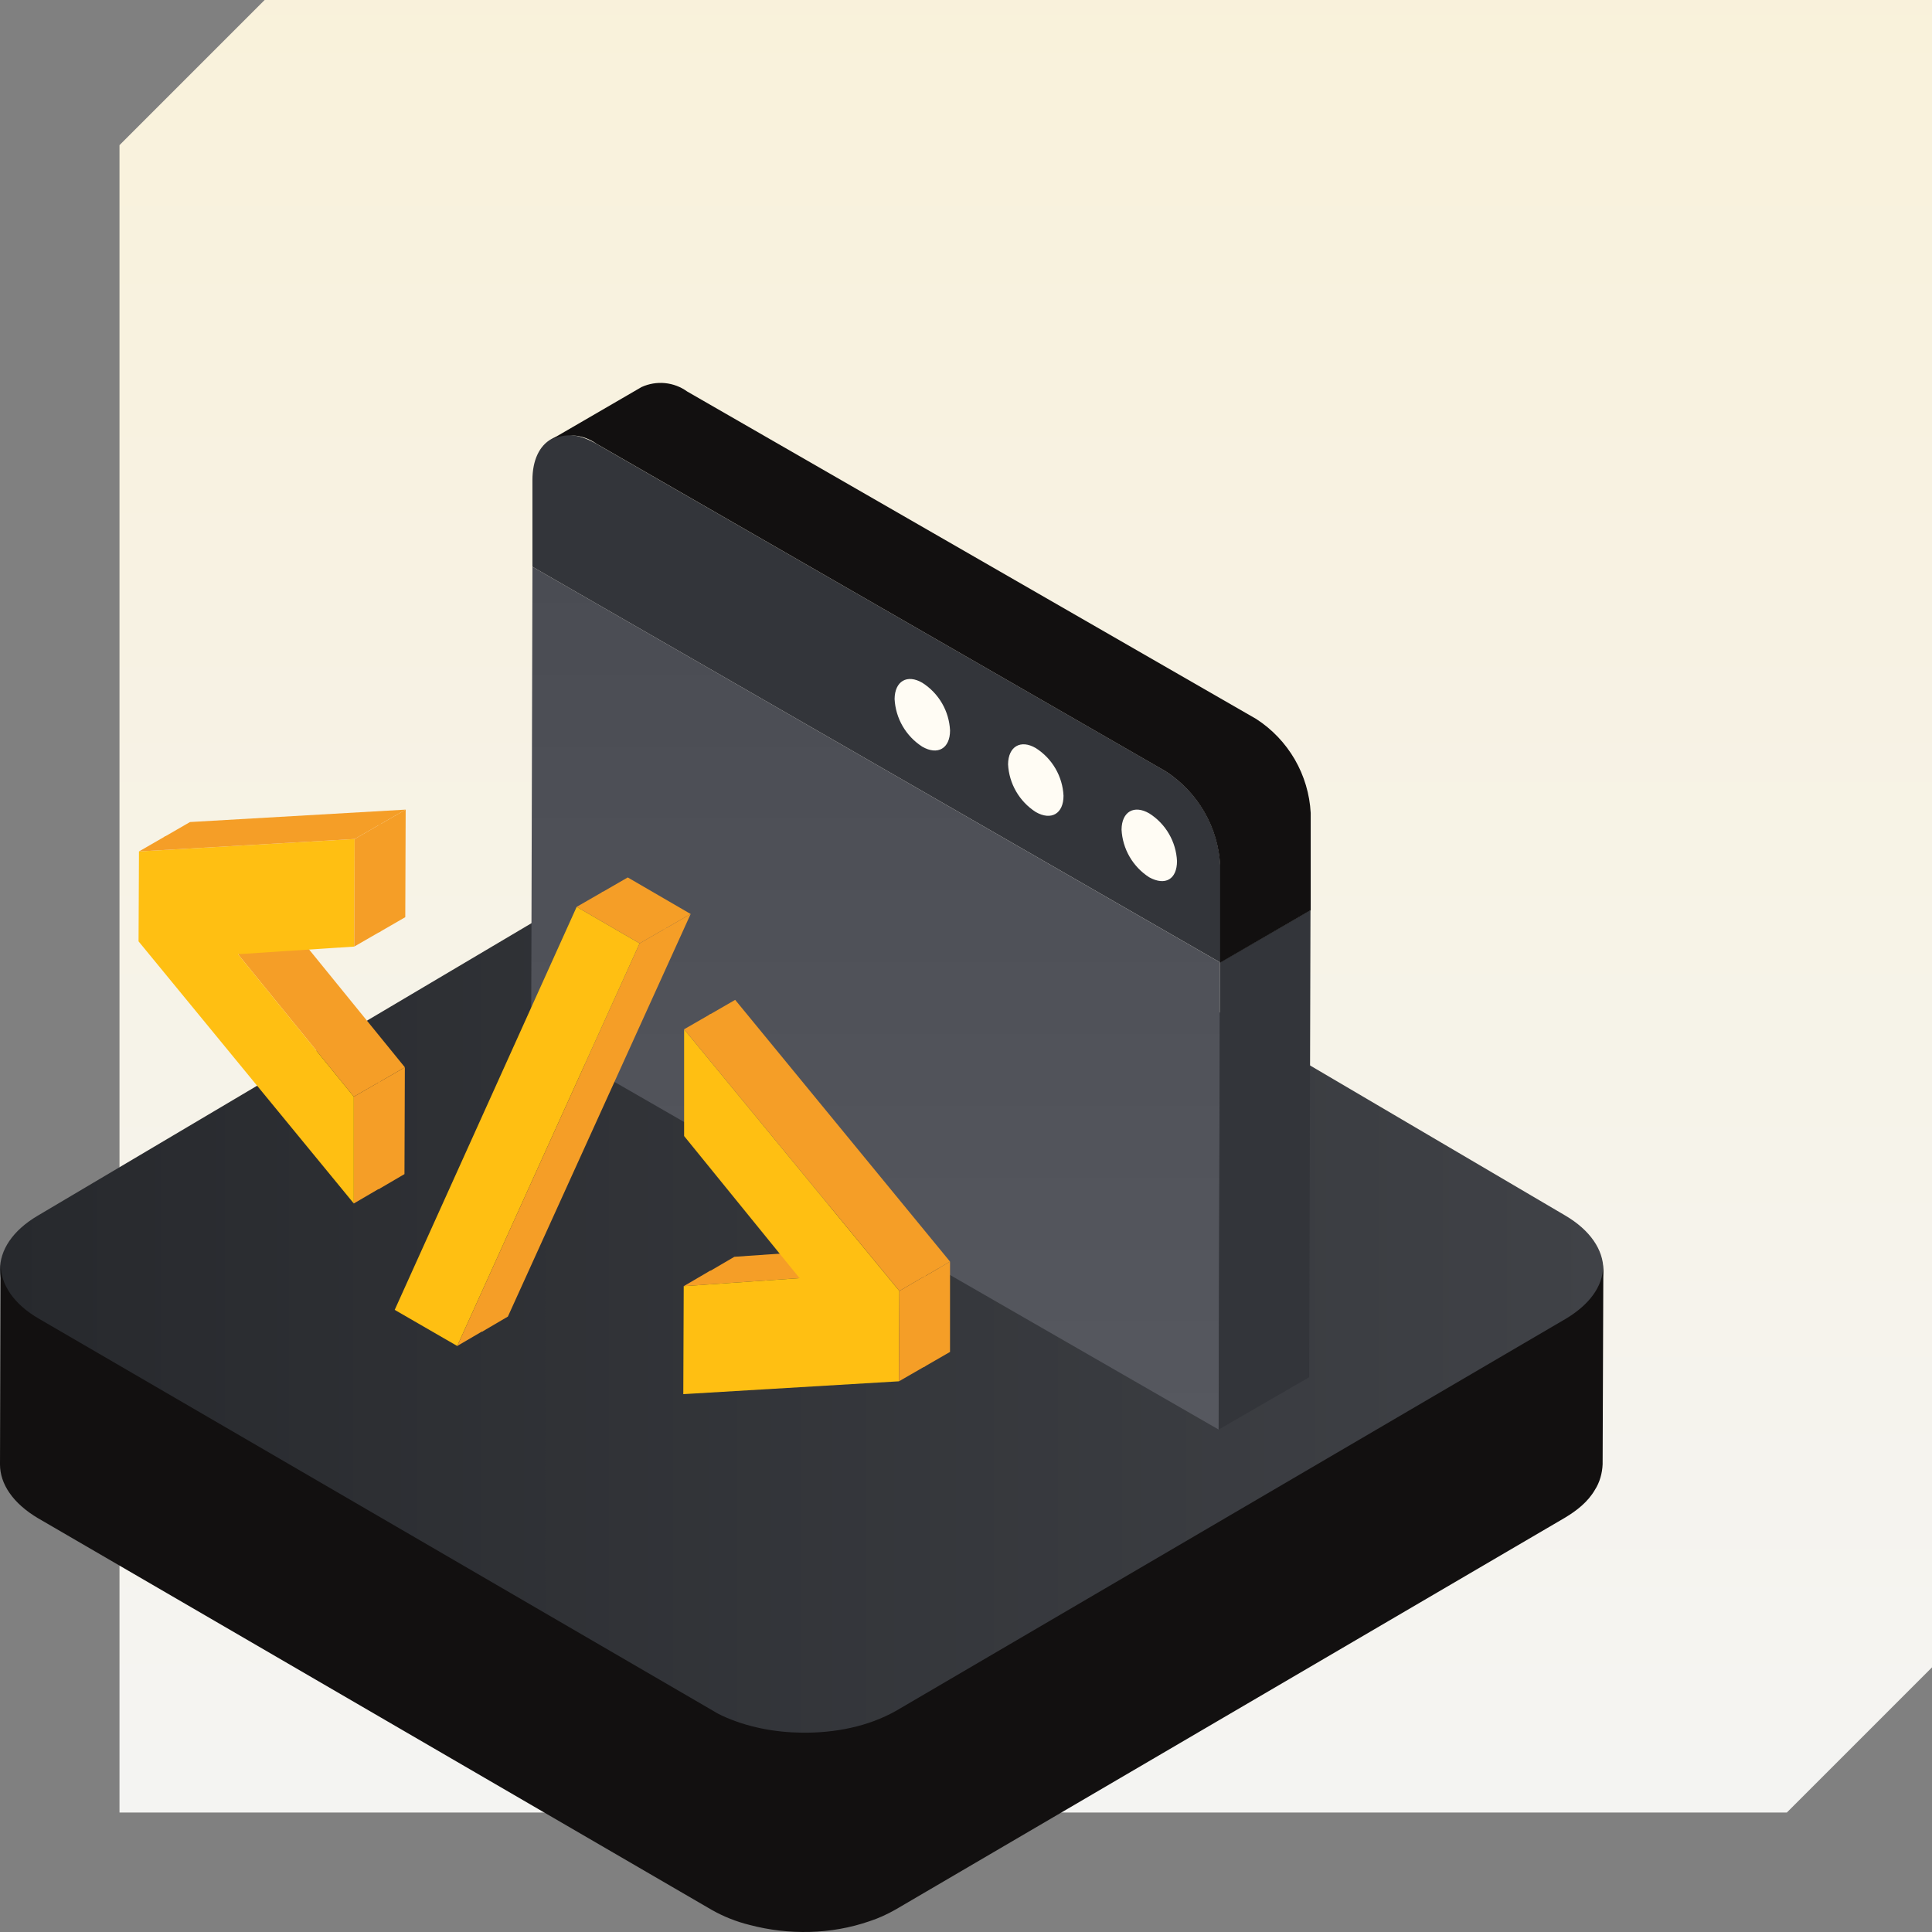 <svg width="74" height="74" viewBox="0 0 74 74" fill="none" xmlns="http://www.w3.org/2000/svg">
<rect x="0" y="0" width="74" height="74" fill="#808080" stroke="none"/>
<path d="M4.577 5.56L10.136 0H74V63.863L68.441 69.423H4.577V5.56Z" fill="url(#paint0_linear_3873_16681)"/>
<path d="M59.946 46.553C61.89 47.693 61.904 49.561 59.973 50.701L34.322 65.897C32.392 67.038 29.231 67.038 27.286 65.897L1.467 50.715C-0.477 49.575 -0.491 47.708 1.439 46.567L27.091 31.371C29.021 30.23 32.168 30.23 34.126 31.371L59.946 46.553Z" fill="url(#paint1_linear_3873_16681)"/>
<path d="M61.398 48.626C61.328 49.471 60.657 50.105 59.972 50.513L34.334 65.521C33.243 66.141 31.957 66.38 30.713 66.366C29.665 66.352 28.616 66.155 27.666 65.719C27.54 65.662 27.414 65.592 27.302 65.521L1.496 50.513C0.517 49.95 0.028 49.19 0.028 48.443L0 56.088C0 56.835 0.489 57.581 1.468 58.158L27.26 73.152C27.708 73.406 28.197 73.603 28.714 73.73C30.21 74.124 31.831 74.096 33.299 73.589C33.649 73.476 33.984 73.321 34.306 73.138L59.944 58.13C60.392 57.862 60.825 57.524 61.091 57.06C61.273 56.778 61.37 56.426 61.384 56.088L61.412 48.443C61.412 48.528 61.398 48.57 61.398 48.626Z" fill="#121010"/>
<path d="M46.739 33.143V36.867L20.393 21.709V18.389C20.393 16.843 21.49 16.216 22.841 16.998L44.64 29.537C45.252 29.929 45.761 30.46 46.126 31.087C46.491 31.714 46.701 32.419 46.739 33.143Z" fill="#33353A"/>
<path d="M20.394 21.709L46.727 36.861L46.678 54.756L20.345 39.604L20.394 21.709Z" fill="url(#paint2_linear_3873_16681)"/>
<path d="M46.726 36.861L50.195 34.856L50.145 52.751L46.676 54.756L46.726 36.861Z" fill="#33353A"/>
<path d="M50.203 31.138V34.862L46.733 36.873V33.149C46.696 32.426 46.488 31.723 46.125 31.096C45.762 30.469 45.256 29.937 44.647 29.543L22.848 16.998C22.599 16.819 22.307 16.71 22.001 16.682C21.696 16.654 21.389 16.707 21.111 16.836L24.573 14.825C24.853 14.697 25.162 14.645 25.468 14.674C25.775 14.704 26.068 14.813 26.317 14.993L48.116 27.538C48.724 27.931 49.23 28.463 49.593 29.088C49.955 29.714 50.164 30.416 50.203 31.138Z" fill="#121010"/>
<path d="M35.33 26.154C34.751 25.812 34.271 26.085 34.265 26.774C34.284 27.14 34.39 27.497 34.574 27.814C34.758 28.131 35.015 28.4 35.324 28.599C35.915 28.941 36.389 28.668 36.389 27.979C36.371 27.612 36.266 27.255 36.082 26.938C35.897 26.62 35.64 26.352 35.33 26.154Z" fill="#FFFCF4"/>
<path d="M39.676 28.655C39.097 28.314 38.617 28.587 38.611 29.276C38.63 29.642 38.736 29.998 38.92 30.315C39.104 30.633 39.361 30.902 39.67 31.101C40.262 31.442 40.735 31.169 40.735 30.48C40.718 30.114 40.612 29.757 40.428 29.439C40.244 29.122 39.986 28.853 39.676 28.655Z" fill="#FFFCF4"/>
<path d="M44.023 31.157C43.438 30.815 42.964 31.088 42.958 31.777C42.977 32.143 43.083 32.5 43.267 32.817C43.451 33.134 43.708 33.403 44.017 33.602C44.64 33.944 45.082 33.67 45.082 32.981C45.064 32.615 44.959 32.258 44.775 31.941C44.591 31.623 44.333 31.354 44.023 31.157Z" fill="#FFFCF4"/>
<path d="M10.057 36.007L11.07 35.422L15.507 40.88L14.494 41.465L10.057 36.007Z" fill="#F59E27"/>
<path d="M14.494 41.465L15.507 40.881L15.492 44.971L14.494 45.555V41.465Z" fill="#F59E27"/>
<path d="M14.525 31.594L15.538 31.01L15.523 35.13L14.509 35.715L14.525 31.594Z" fill="#F59E27"/>
<path d="M6.264 32.071L7.278 31.486L15.538 31.01L14.524 31.594L6.264 32.071Z" fill="#F59E27"/>
<path d="M25.441 35.592L26.454 35.007L19.453 50.428L18.455 51.013L25.441 35.592Z" fill="#F59E27"/>
<path d="M23.031 34.193L24.044 33.608L26.454 35.008L25.441 35.592L23.031 34.193Z" fill="#F59E27"/>
<path d="M27.13 48.722L28.128 48.138L32.565 47.83L31.567 48.414L27.13 48.722Z" fill="#F59E27"/>
<path d="M27.145 38.882L28.159 38.297L36.388 48.322L35.39 48.906L27.145 38.882Z" fill="#F59E27"/>
<path d="M35.39 48.907L36.388 48.322V51.782L35.375 52.366L35.39 48.907Z" fill="#F59E27"/>
<path d="M9.115 36.548L10.129 35.964L14.566 41.422L13.553 42.006L9.115 36.548Z" fill="#F59E27"/>
<path d="M13.552 42.007L14.565 41.422L14.55 45.512L13.552 46.096V42.007Z" fill="#F59E27"/>
<path d="M13.583 32.136L13.568 36.256L9.115 36.548L13.552 42.006V46.096L5.307 36.056L5.323 32.612L13.583 32.136Z" fill="#FFBF12"/>
<path d="M13.583 32.136L14.596 31.551L14.581 35.672L13.568 36.256L13.583 32.136Z" fill="#F59E27"/>
<path d="M5.323 32.612L6.336 32.028L14.596 31.551L13.583 32.136L5.323 32.612Z" fill="#F59E27"/>
<path d="M24.499 36.133L17.513 51.554L15.118 50.171L22.088 34.734L24.499 36.133Z" fill="#FFBF12"/>
<path d="M24.499 36.133L25.512 35.549L18.511 50.97L17.513 51.554L24.499 36.133Z" fill="#F59E27"/>
<path d="M22.089 34.734L23.103 34.15L25.513 35.549L24.5 36.133L22.089 34.734Z" fill="#F59E27"/>
<path d="M26.188 49.263L27.186 48.679L31.623 48.372L30.625 48.956L26.188 49.263Z" fill="#F59E27"/>
<path d="M26.203 39.423L34.448 49.448L34.433 52.907L26.172 53.399L26.188 49.263L30.625 48.956L26.203 43.513V39.423Z" fill="#FFBF12"/>
<path d="M26.204 39.423L27.217 38.839L35.447 48.863L34.449 49.447L26.204 39.423Z" fill="#F59E27"/>
<path d="M34.449 49.447L35.446 48.863V52.323L34.433 52.907L34.449 49.447Z" fill="#F59E27"/>
<defs>
<linearGradient id="paint0_linear_3873_16681" x1="37" y1="-14.118" x2="37" y2="74" gradientUnits="userSpaceOnUse">
<stop stop-color="#FAF1D6"/>
<stop offset="1" stop-color="#F4F4F4"/>
</linearGradient>
<linearGradient id="paint1_linear_3873_16681" x1="0.003" y1="48.636" x2="61.409" y2="48.636" gradientUnits="userSpaceOnUse">
<stop stop-color="#27292D"/>
<stop offset="1" stop-color="#404247"/>
</linearGradient>
<linearGradient id="paint2_linear_3873_16681" x1="33.536" y1="21.709" x2="33.536" y2="54.756" gradientUnits="userSpaceOnUse">
<stop stop-color="#4A4C53"/>
<stop offset="1" stop-color="#56585F"/>
</linearGradient>
</defs>
</svg>
